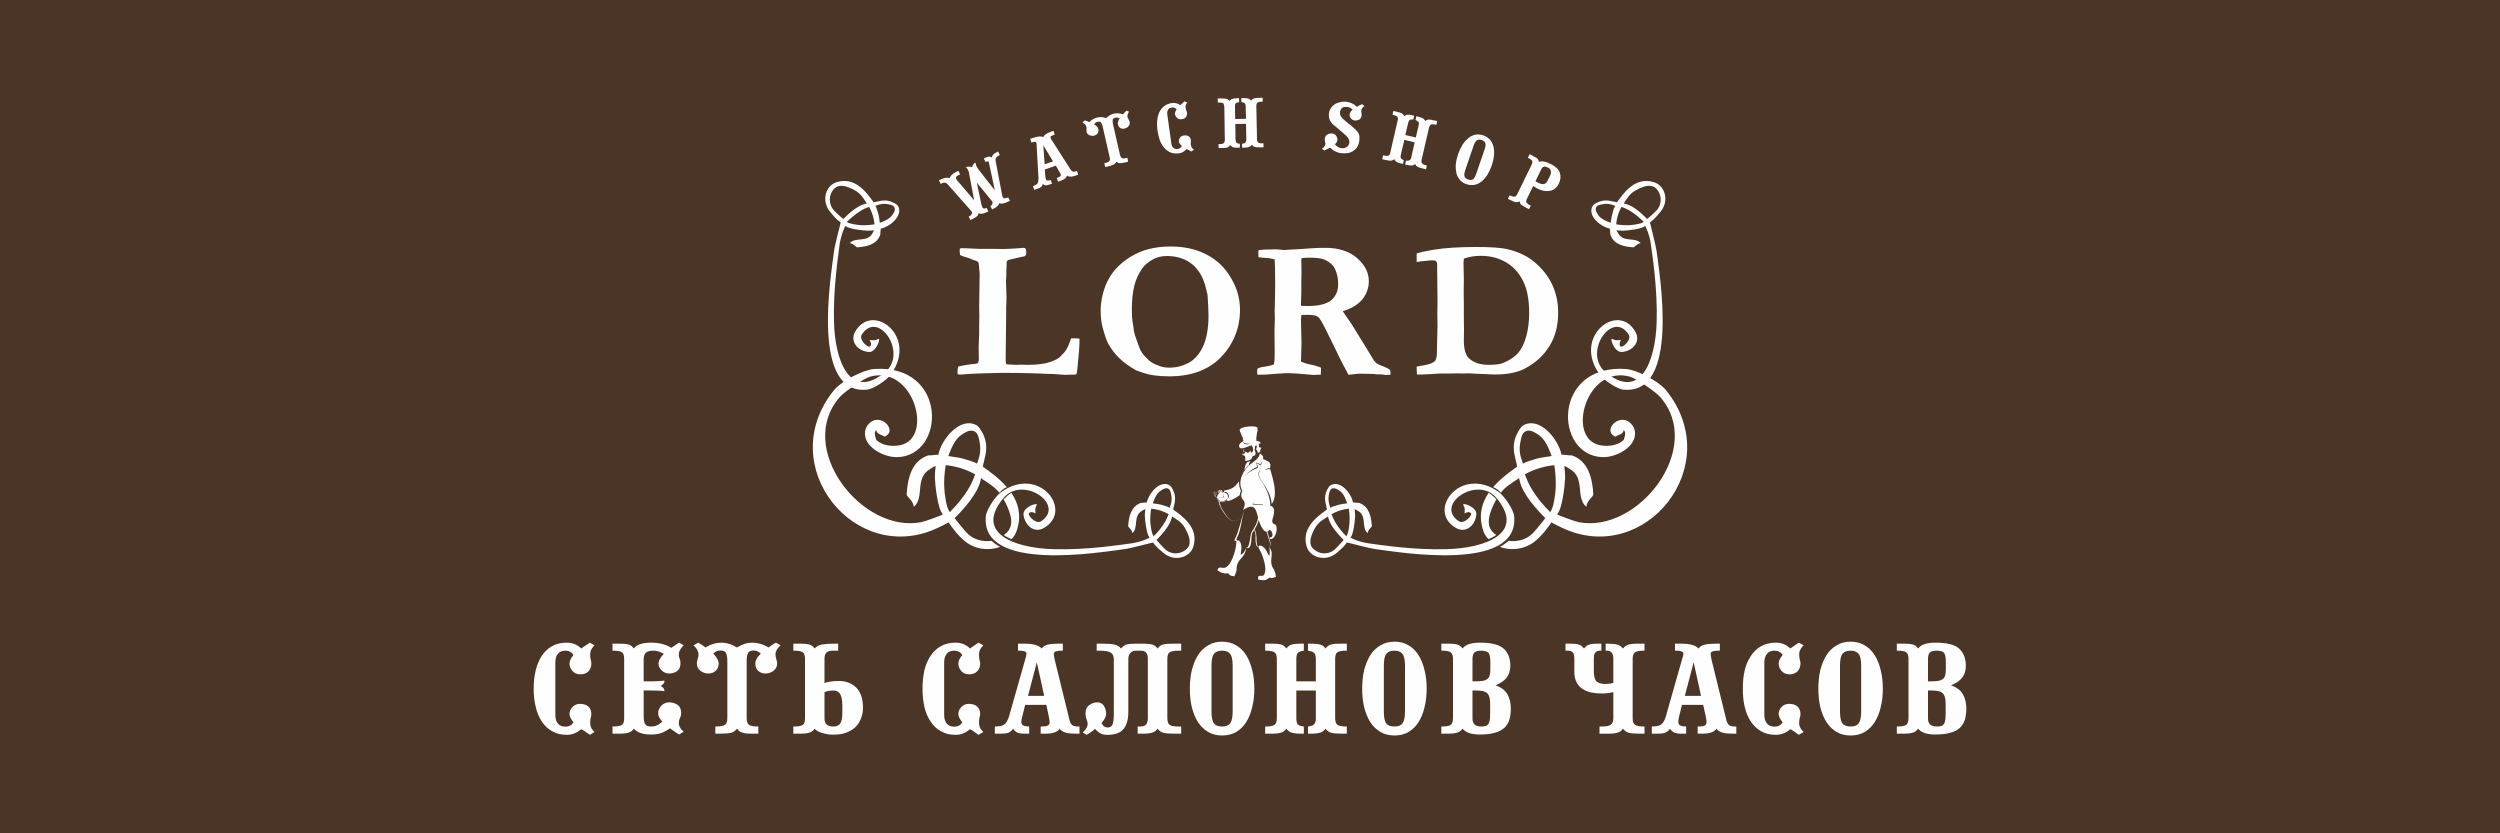 <?xml version="1.0" encoding="UTF-8"?> <!-- Creator: CorelDRAW X8 --> <svg xmlns="http://www.w3.org/2000/svg" xmlns:xlink="http://www.w3.org/1999/xlink" xml:space="preserve" width="150mm" height="50mm" style="shape-rendering:geometricPrecision; text-rendering:geometricPrecision; image-rendering:optimizeQuality; fill-rule:evenodd; clip-rule:evenodd" viewBox="0 0 15000 5000"> <defs> <style type="text/css"> <![CDATA[ .fil2 {fill:#FEFEFE} .fil0 {fill:#4B3527} .fil1 {fill:#FEFEFE;fill-rule:nonzero} ]]> </style> </defs> <g id="Layer_x0020_1">  <g id="_979706256"> <rect class="fil0" width="15000" height="5000"></rect> <g> <g> <path class="fil1" d="M3539 4409c-10,-7 -19,-13 -27,-19 -9,-6 -17,-11 -24,-15 -26,22 -55,34 -87,34 -34,0 -64,-7 -89,-22 -25,-14 -46,-34 -62,-59 -16,-25 -28,-54 -36,-88 -8,-33 -12,-69 -12,-108 0,-39 4,-75 12,-109 8,-33 20,-62 36,-87 17,-25 37,-45 62,-59 25,-14 55,-21 89,-21 33,0 62,11 87,35 7,-6 15,-11 24,-17 8,-6 17,-12 27,-18l28 16c-9,9 -16,18 -20,26 -4,9 -6,19 -6,28 0,14 1,26 4,34 2,8 3,15 3,21 0,18 -5,33 -16,46 -11,12 -28,19 -50,19 -21,0 -38,-8 -49,-22 -11,-14 -16,-28 -16,-42 0,-16 8,-33 24,-52 -11,-17 -27,-26 -48,-26 -20,0 -35,6 -46,19 -10,12 -15,30 -15,53l0 313c0,22 5,40 15,52 11,13 26,19 46,19 21,0 37,-9 48,-26 -16,-19 -24,-36 -24,-51 0,-15 6,-28 18,-41 12,-12 26,-19 44,-19 23,0 41,6 52,17 12,11 17,26 17,44 0,6 -1,13 -3,21 -3,8 -4,19 -4,33 0,10 2,19 6,28 4,9 11,17 20,26l-28 17zm323 -266l0 154c0,23 3,39 9,48 6,10 19,14 37,14 12,0 23,-2 34,-7 11,-5 21,-13 32,-22 -17,-19 -25,-35 -25,-50 0,-17 6,-32 19,-46 13,-13 29,-20 46,-20 19,0 36,5 51,15 15,10 22,27 22,51 0,9 -2,18 -7,28 -5,10 -7,20 -7,29 0,20 10,37 29,53l-27 17c-10,-6 -20,-12 -28,-18 -9,-6 -18,-12 -27,-19 -22,15 -41,25 -58,30 -16,5 -36,7 -58,7 -47,0 -80,-12 -101,-35 -5,6 -9,11 -14,15 -5,4 -11,7 -18,9 -8,2 -17,4 -27,5 -11,1 -24,1 -40,1l-29 0 0 -43c29,0 48,-3 57,-10 9,-6 13,-20 13,-40l0 -355c0,-21 -4,-34 -13,-40 -8,-7 -27,-10 -57,-10l0 -42 29 0c16,0 29,0 40,1 10,1 19,2 27,4 7,2 13,5 18,9 5,4 9,9 14,15 17,-24 53,-35 106,-35 45,0 85,10 119,31 7,-5 14,-10 22,-15 8,-5 16,-11 25,-16l27 16c-19,18 -29,36 -29,54 0,11 1,20 5,26 3,7 5,17 5,28 0,21 -7,37 -21,47 -13,9 -29,14 -48,14 -17,0 -32,-6 -44,-19 -13,-13 -19,-26 -19,-40 0,-17 11,-37 32,-59 -21,-12 -41,-19 -61,-19 -22,0 -38,4 -46,12 -9,8 -14,21 -14,41l0 131 37 0c15,0 31,0 46,-1 16,-1 30,-2 42,-3 0,8 -2,14 -7,19 -5,5 -10,10 -17,13 8,3 14,8 18,13 4,6 6,12 6,18 -14,-2 -28,-3 -43,-3 -14,-1 -30,-1 -45,-1l-37 0zm418 -221c21,22 32,42 32,60 0,17 -6,32 -18,43 -12,11 -26,16 -44,16 -18,0 -35,-6 -48,-17 -14,-11 -21,-26 -21,-44 0,-2 0,-5 1,-10 1,-5 2,-10 4,-16 1,-5 3,-11 4,-16 1,-5 1,-9 1,-12 0,-18 -10,-36 -30,-54l29 -16c8,5 15,10 23,14 7,5 13,10 20,15 32,-20 64,-29 97,-29 30,0 61,9 92,29 31,-20 61,-29 92,-29 32,0 65,9 97,29 7,-5 14,-10 21,-15 7,-5 15,-10 24,-14l27 16c-20,18 -30,36 -30,54 0,7 1,17 5,29 3,12 5,20 5,25 0,18 -7,33 -21,44 -14,11 -30,17 -49,17 -17,0 -32,-5 -44,-16 -11,-11 -17,-26 -17,-43 0,-9 2,-19 8,-29 5,-10 13,-20 25,-31 -13,-13 -27,-19 -43,-19 -19,0 -31,6 -35,18 -5,11 -7,26 -7,44l0 344c0,20 5,34 14,40 9,7 28,10 56,10l0 43 -29 0c-16,0 -29,0 -39,-1 -11,-1 -20,-3 -27,-5 -8,-2 -14,-5 -19,-9 -4,-4 -9,-9 -14,-15 -9,12 -20,20 -33,24 -13,4 -36,6 -67,6l-30 0 0 -43c29,0 48,-3 58,-10 9,-6 14,-20 14,-40l0 -344c0,-21 -3,-36 -8,-47 -5,-10 -16,-15 -34,-15 -17,0 -31,6 -42,19zm480 -18l0 -42 29 0c16,0 29,0 40,1 10,1 19,2 27,4 7,2 13,5 18,9 5,4 10,9 14,15 9,-12 24,-20 44,-24 20,-3 42,-5 68,-5l29 0 0 42 -29 0c-20,0 -34,4 -41,11 -8,8 -12,20 -12,37l0 146c11,-4 24,-7 39,-9 15,-2 31,-3 49,-3 41,0 74,13 102,39 27,27 41,67 41,121 0,22 -4,43 -11,62 -7,20 -17,37 -32,52 -14,15 -33,26 -55,35 -23,9 -49,13 -80,13 -22,0 -43,-3 -66,-10 -22,-6 -38,-15 -46,-26 -4,6 -9,11 -14,15 -5,4 -11,7 -18,9 -8,2 -17,4 -27,5 -11,1 -24,1 -40,1l-29 0 0 -43c29,0 48,-3 57,-10 9,-6 13,-20 13,-40l0 -355c0,-21 -4,-34 -13,-40 -9,-7 -28,-10 -57,-10zm187 249l0 158c0,32 18,48 52,48 19,0 33,-5 41,-16 9,-12 14,-33 14,-65l0 -46c0,-32 -5,-55 -14,-69 -8,-13 -22,-20 -40,-20 -8,0 -17,1 -27,2 -10,2 -19,5 -26,8zm924 256c-9,-7 -18,-13 -27,-19 -8,-6 -16,-11 -24,-15 -25,22 -54,34 -86,34 -35,0 -64,-7 -89,-22 -26,-14 -46,-34 -62,-59 -17,-25 -29,-54 -37,-88 -7,-33 -11,-69 -11,-108 0,-39 4,-75 11,-109 8,-33 20,-62 37,-87 16,-25 37,-45 62,-59 25,-14 54,-21 89,-21 33,0 62,11 86,35 8,-6 16,-11 24,-17 9,-6 18,-12 27,-18l29 16c-9,9 -16,18 -20,26 -4,9 -6,19 -6,28 0,14 1,26 3,34 3,8 4,15 4,21 0,18 -5,33 -17,46 -11,12 -27,19 -49,19 -22,0 -38,-8 -49,-22 -11,-14 -16,-28 -16,-42 0,-16 8,-33 24,-52 -11,-17 -27,-26 -49,-26 -19,0 -34,6 -45,19 -10,12 -15,30 -15,53l0 313c0,22 5,40 15,52 11,13 26,19 45,19 22,0 38,-9 49,-26 -16,-19 -24,-36 -24,-51 0,-15 6,-28 18,-41 12,-12 26,-19 43,-19 24,0 42,6 53,17 12,11 17,26 17,44 0,6 -1,13 -4,21 -2,8 -3,19 -3,33 0,10 2,19 6,28 4,9 11,17 20,26l-29 17zm237 -505l0 -42 37 0c54,0 89,10 105,29 8,-11 20,-19 36,-23 16,-4 38,-6 65,-6l26 0 0 42 -5 0c-15,0 -27,1 -36,4 -9,2 -13,8 -13,17 0,4 0,9 2,16 1,6 2,12 3,16l90 367c3,12 9,21 16,27 7,6 19,8 36,8l7 0 0 43 -14 0c-34,0 -58,-2 -72,-7 -14,-5 -25,-12 -33,-23 -7,11 -18,18 -32,23 -14,5 -33,7 -57,7l-25 0 0 -43c20,0 33,-1 41,-5 9,-4 13,-10 13,-20 0,-5 -1,-10 -2,-16 0,-5 -2,-13 -4,-22l-14 -67 -127 0 -18 73c-3,13 -5,22 -5,30 0,10 4,17 12,21 8,4 20,6 35,6l0 43 -27 0c-20,0 -35,-2 -45,-7 -9,-5 -18,-12 -24,-23 -8,11 -16,18 -26,23 -10,5 -27,7 -52,7l-32 0 0 -43c26,0 45,-4 57,-12 11,-9 21,-25 28,-48l97 -342c4,-11 6,-19 6,-24 1,-4 2,-8 2,-11 0,-12 -14,-18 -41,-18l-10 0zm60 271l97 0 -44 -201 -53 201zm412 -271l0 -42 31 0c32,0 56,1 74,5 18,3 32,12 41,24 10,-12 21,-20 33,-24 12,-3 31,-5 57,-5l25 0c17,0 31,0 42,1 12,1 21,2 29,4 7,2 14,5 19,9 5,4 10,9 15,15 8,-12 19,-21 32,-24 13,-4 35,-5 67,-5l42 0 0 42 -14 0c-28,0 -47,3 -56,10 -8,6 -13,19 -13,40l0 355c0,20 5,34 14,40 8,7 27,10 55,10l14 0 0 43 -42 0c-32,0 -54,-2 -67,-6 -13,-4 -24,-12 -32,-24 -5,6 -10,11 -15,15 -5,4 -12,7 -19,9 -7,2 -16,4 -27,5 -10,1 -23,1 -39,1l-20 0 0 -43 15 0c16,0 27,-4 35,-11 7,-8 11,-21 11,-39l0 -355c0,-17 -3,-29 -9,-37 -6,-9 -18,-13 -37,-13l-25 0c-13,0 -24,4 -33,13 -8,8 -13,20 -13,37l0 316c0,45 -9,79 -28,103 -19,24 -52,36 -99,36 -16,0 -30,-3 -40,-9 -10,-5 -21,-14 -33,-27 -14,13 -30,25 -50,36l-23 -14c8,-9 15,-17 21,-26 5,-8 8,-18 8,-27 0,-6 -2,-15 -7,-27 -4,-12 -6,-24 -6,-35 0,-22 8,-39 22,-49 15,-11 30,-17 48,-17 19,0 33,8 42,23 8,15 12,31 12,46 0,16 -9,34 -28,55 6,11 11,18 17,21 5,4 13,6 21,6 14,0 24,-7 29,-20 4,-13 7,-33 7,-61l0 -327c0,-20 -6,-34 -19,-42 -12,-7 -34,-11 -65,-11l-19 0z"></path> <path class="fil1" d="M7139 4132c0,-40 4,-77 12,-112 9,-34 21,-64 37,-89 16,-26 37,-45 61,-59 24,-15 52,-22 84,-22 32,0 59,7 84,22 24,14 44,33 60,59 16,25 28,55 36,89 9,35 13,72 13,112 0,40 -4,77 -13,112 -8,34 -20,64 -36,89 -16,25 -36,45 -60,59 -25,14 -52,21 -84,21 -32,0 -60,-7 -84,-21 -24,-14 -45,-34 -61,-59 -16,-25 -28,-55 -37,-89 -8,-35 -12,-72 -12,-112zm130 137c0,34 5,58 14,71 10,13 26,19 50,19 22,0 39,-6 48,-19 10,-13 15,-37 15,-71l0 -275c0,-34 -5,-58 -15,-70 -9,-13 -26,-20 -48,-20 -24,0 -40,7 -50,20 -9,12 -14,36 -14,70l0 275z"></path> <path class="fil1" d="M7661 4309l0 -355c0,-21 -5,-34 -14,-40 -9,-7 -27,-10 -56,-10l0 -42 29 0c15,0 28,0 39,1 11,1 20,2 27,4 7,2 13,5 18,9 5,4 10,9 14,15 5,-6 10,-11 15,-15 5,-4 11,-7 18,-9 8,-2 17,-3 27,-4 11,-1 24,-1 41,-1l4 0 0 42c-19,3 -31,7 -37,14 -5,6 -8,18 -8,36l0 134 117 0 0 -134c0,-18 -4,-30 -10,-36 -6,-7 -19,-11 -37,-14l0 -42 6 0c15,0 28,0 39,1 11,1 20,2 27,4 7,2 14,5 19,9 5,4 10,9 14,15 9,-12 20,-21 33,-24 13,-4 35,-5 66,-5l29 0 0 42c-29,0 -48,3 -57,10 -9,6 -13,19 -13,40l0 355c0,20 5,34 14,40 9,7 28,10 56,10l0 43 -29 0c-31,0 -53,-2 -66,-6 -13,-4 -24,-12 -33,-24 -4,6 -9,11 -14,15 -5,4 -12,7 -19,9 -7,2 -16,4 -27,5 -11,1 -24,1 -39,1l-6 0 0 -43c18,-2 31,-7 37,-13 6,-7 10,-19 10,-37l0 -166 -117 0 0 166c0,18 3,30 8,37 6,6 18,11 37,13l0 43 -4 0c-17,0 -30,0 -41,-1 -10,-1 -19,-3 -27,-5 -7,-2 -13,-5 -18,-9 -5,-4 -10,-9 -15,-15 -4,6 -9,11 -14,15 -5,4 -11,7 -18,9 -7,2 -16,4 -27,5 -11,1 -24,1 -39,1l-29 0 0 -43c28,0 47,-3 56,-10 9,-6 14,-20 14,-40z"></path> <path class="fil1" d="M8173 4132c0,-40 4,-77 12,-112 9,-34 21,-64 37,-89 16,-26 37,-45 61,-59 24,-15 52,-22 84,-22 32,0 60,7 84,22 24,14 44,33 60,59 16,25 28,55 36,89 9,35 13,72 13,112 0,40 -4,77 -13,112 -8,34 -20,64 -36,89 -16,25 -36,45 -60,59 -24,14 -52,21 -84,21 -32,0 -60,-7 -84,-21 -24,-14 -45,-34 -61,-59 -16,-25 -28,-55 -37,-89 -8,-35 -12,-72 -12,-112zm130 137c0,34 5,58 14,71 10,13 26,19 50,19 22,0 39,-6 48,-19 10,-13 15,-37 15,-71l0 -275c0,-34 -5,-58 -15,-70 -9,-13 -26,-20 -48,-20 -24,0 -40,7 -50,20 -9,12 -14,36 -14,70l0 275z"></path> <path class="fil1" d="M8775 3891c18,-24 53,-35 105,-35 67,0 114,11 141,35 27,24 41,59 41,104 0,28 -8,52 -22,71 -15,19 -38,34 -67,46 33,11 57,29 71,53 14,24 21,53 21,86 0,26 -3,48 -9,68 -6,19 -16,36 -31,49 -14,13 -34,23 -58,29 -24,7 -54,10 -90,10 -24,0 -45,-3 -63,-9 -17,-7 -30,-15 -39,-26 -4,6 -9,11 -14,15 -4,4 -10,7 -18,9 -7,2 -16,4 -27,5 -10,1 -24,1 -39,1l-29 0 0 -43c29,0 48,-3 56,-10 9,-6 14,-20 14,-40l0 -355c0,-21 -5,-34 -14,-40 -8,-7 -27,-10 -56,-10l0 -42 29 0c15,0 29,0 39,1 11,1 20,2 27,4 8,2 14,5 18,9 5,4 10,9 14,15zm60 252l0 168c0,32 17,48 51,48 12,0 21,-1 28,-3 7,-2 13,-7 17,-13 4,-6 6,-14 8,-25 1,-10 2,-24 2,-40l0 -48c0,-18 -1,-33 -4,-44 -3,-12 -8,-21 -14,-27 -7,-6 -17,-11 -29,-13 -12,-2 -26,-3 -44,-3l-15 0zm0 -191l0 136 16 0c19,0 34,-1 46,-3 12,-2 21,-6 27,-11 7,-5 12,-13 14,-22 3,-9 4,-21 4,-35l0 -46c0,-27 -4,-45 -11,-54 -7,-8 -22,-13 -44,-13 -20,0 -33,4 -41,11 -7,8 -11,20 -11,37zm773 -90l0 42 -10 0c-9,0 -17,3 -24,9 -8,6 -11,20 -11,41l0 76c0,25 5,44 14,56 10,12 29,18 59,18 6,0 14,-1 22,-2 8,-1 16,-3 22,-5l0 -147c0,-16 -4,-28 -11,-35 -6,-7 -15,-11 -25,-11l-10 0 0 -42 8 0c30,0 51,2 64,6 12,4 23,12 32,23 5,-6 10,-11 15,-15 5,-3 12,-6 19,-9 7,-2 16,-3 27,-4 10,-1 23,-1 39,-1l29 0 0 42c-29,0 -48,3 -57,10 -9,6 -14,19 -14,40l0 355c0,20 5,34 15,40 10,7 28,10 56,10l0 43 -29 0c-32,0 -54,-2 -67,-6 -13,-4 -24,-12 -33,-24 -4,6 -9,11 -14,15 -5,4 -11,7 -19,9 -7,2 -16,4 -27,5 -11,1 -24,1 -40,1l-41 0 0 -43 11 0c27,0 45,-3 56,-10 10,-7 16,-20 16,-40l0 -156c-10,2 -22,4 -35,6 -13,1 -23,2 -30,2 -25,0 -47,-2 -68,-6 -20,-5 -38,-12 -53,-22 -15,-10 -27,-24 -35,-40 -8,-16 -13,-37 -13,-61l0 -78c0,-21 -3,-34 -10,-40 -7,-7 -15,-10 -25,-10l-18 0 0 -42 28 0c24,0 43,2 54,6 11,4 21,12 29,23 9,-12 20,-21 33,-24 13,-4 33,-5 61,-5l10 0zm442 42l0 -42 36 0c54,0 89,10 105,29 8,-11 20,-19 37,-23 16,-4 37,-6 64,-6l27 0 0 42 -6 0c-15,0 -27,1 -36,4 -9,2 -13,8 -13,17 0,4 1,9 2,16 1,6 2,12 3,16l90 367c4,12 9,21 16,27 8,6 20,8 36,8l7 0 0 43 -13 0c-34,0 -58,-2 -73,-7 -14,-5 -25,-12 -33,-23 -7,11 -18,18 -32,23 -14,5 -33,7 -57,7l-24 0 0 -43c19,0 33,-1 41,-5 8,-4 12,-10 12,-20 0,-5 0,-10 -1,-16 -1,-5 -2,-13 -4,-22l-15 -67 -127 0 -18 73c-3,13 -4,22 -4,30 0,10 4,17 12,21 8,4 19,6 35,6l0 43 -28 0c-19,0 -34,-2 -44,-7 -10,-5 -18,-12 -25,-23 -7,11 -16,18 -26,23 -9,5 -27,7 -52,7l-31 0 0 -43c26,0 44,-4 56,-12 12,-9 21,-25 28,-48l97 -342c4,-11 6,-19 7,-24 1,-4 1,-8 1,-11 0,-12 -14,-18 -40,-18l-10 0zm59 271l97 0 -44 -201 -53 201z"></path> <path class="fil1" d="M10793 4409c-9,-7 -18,-13 -27,-19 -8,-6 -16,-11 -24,-15 -25,22 -54,34 -86,34 -35,0 -65,-7 -90,-22 -25,-14 -45,-34 -62,-59 -16,-25 -28,-54 -36,-88 -8,-33 -11,-69 -11,-108 0,-39 3,-75 11,-109 8,-33 20,-62 37,-87 16,-25 37,-45 62,-59 25,-14 54,-21 89,-21 33,0 61,11 86,35 8,-6 16,-11 24,-17 9,-6 18,-12 27,-18l29 16c-10,9 -16,18 -20,26 -5,9 -7,19 -7,28 0,14 2,26 4,34 3,8 4,15 4,21 0,18 -6,33 -17,46 -11,12 -27,19 -49,19 -22,0 -38,-8 -49,-22 -11,-14 -16,-28 -16,-42 0,-16 8,-33 24,-52 -11,-17 -27,-26 -49,-26 -20,0 -35,6 -45,19 -10,12 -16,30 -16,53l0 313c0,22 6,40 16,52 10,13 25,19 45,19 22,0 38,-9 49,-26 -16,-19 -24,-36 -24,-51 0,-15 6,-28 17,-41 12,-12 27,-19 44,-19 24,0 42,6 53,17 11,11 17,26 17,44 0,6 -1,13 -4,21 -2,8 -4,19 -4,33 0,10 2,19 7,28 4,9 10,17 20,26l-29 17z"></path> <path class="fil1" d="M10910 4132c0,-40 4,-77 12,-112 9,-34 21,-64 37,-89 16,-26 37,-45 61,-59 24,-15 52,-22 84,-22 31,0 59,7 84,22 24,14 44,33 60,59 16,25 28,55 36,89 9,35 13,72 13,112 0,40 -4,77 -13,112 -8,34 -20,64 -36,89 -16,25 -36,45 -60,59 -25,14 -53,21 -84,21 -32,0 -60,-7 -84,-21 -24,-14 -45,-34 -61,-59 -16,-25 -28,-55 -37,-89 -8,-35 -12,-72 -12,-112zm130 137c0,34 5,58 14,71 10,13 26,19 50,19 22,0 39,-6 48,-19 10,-13 15,-37 15,-71l0 -275c0,-34 -5,-58 -15,-70 -9,-13 -26,-20 -48,-20 -24,0 -40,7 -50,20 -9,12 -14,36 -14,70l0 275z"></path> <path class="fil1" d="M11509 3891c17,-24 52,-35 104,-35 67,0 114,11 141,35 27,24 41,59 41,104 0,28 -7,52 -22,71 -15,19 -37,34 -67,46 33,11 57,29 71,53 14,24 21,53 21,86 0,26 -3,48 -9,68 -6,19 -16,36 -31,49 -14,13 -34,23 -58,29 -24,7 -54,10 -90,10 -24,0 -45,-3 -63,-9 -17,-7 -30,-15 -38,-26 -5,6 -10,11 -14,15 -5,4 -11,7 -19,9 -7,2 -16,4 -27,5 -10,1 -24,1 -39,1l-29 0 0 -43c29,0 48,-3 57,-10 8,-6 13,-20 13,-40l0 -355c0,-21 -5,-34 -13,-40 -9,-7 -28,-10 -57,-10l0 -42 29 0c15,0 29,0 39,1 11,1 20,2 27,4 8,2 14,5 19,9 4,4 9,9 14,15zm59 252l0 168c0,32 17,48 51,48 12,0 21,-1 28,-3 8,-2 13,-7 17,-13 4,-6 6,-14 8,-25 1,-10 2,-24 2,-40l0 -48c0,-18 -1,-33 -4,-44 -3,-12 -8,-21 -14,-27 -7,-6 -17,-11 -29,-13 -11,-2 -26,-3 -44,-3l-15 0zm0 -191l0 136 17 0c18,0 33,-1 45,-3 12,-2 21,-6 27,-11 7,-5 12,-13 14,-22 3,-9 4,-21 4,-35l0 -46c0,-27 -4,-45 -11,-54 -7,-8 -21,-13 -44,-13 -19,0 -33,4 -41,11 -7,8 -11,20 -11,37z"></path> </g> <g> <path class="fil1" d="M5750 2199c12,-3 29,-6 50,-10 22,-3 35,-5 39,-5 15,0 25,-3 30,-7 3,-10 4,-17 4,-23l-1 -75 3 -76 0 -48 1 -57 -1 -61 2 -129 1 -59 0 -8c-3,-41 -6,-64 -8,-68 -3,-4 -14,-9 -34,-15 -2,-1 -9,-4 -22,-9 -10,-4 -18,-6 -26,-8 -14,-4 -23,-8 -28,-12 -1,-10 -2,-18 -2,-24 0,-3 1,-7 1,-13 3,-2 7,-3 11,-3 9,0 43,1 101,4l83 0 62 1c27,0 61,-2 103,-5 13,-2 20,-2 22,-2 6,0 10,1 12,5 3,4 5,11 5,23 0,9 -2,16 -7,20 -2,3 -11,5 -25,7l-73 17c-2,1 -5,2 -9,5 -2,2 -3,5 -4,7l0 16 -2 37 0 10 0 7c0,2 0,12 -1,32 -1,5 -1,10 -1,15 0,6 0,16 1,31 1,23 2,44 2,61 0,20 -1,44 -2,70 0,9 0,22 0,37l-3 276c0,12 2,20 6,23l55 3 35 -1 36 1c63,0 112,-7 148,-22 26,-10 44,-21 52,-32 13,-12 24,-24 32,-38 9,-14 18,-36 29,-67l18 0c10,0 20,0 32,2l0 16c0,28 -4,77 -11,147 -2,28 -5,45 -8,51 -9,2 -14,2 -17,2l-21 0 -30 1c-4,0 -27,-2 -70,-5 -8,0 -45,-1 -111,-4 -67,-2 -132,-3 -195,-3l-119 3c-46,1 -89,4 -129,7l-8 0c-3,0 -6,0 -11,-1 -1,-4 -2,-8 -2,-11 0,-16 2,-28 5,-36zm854 -338c0,-48 10,-96 28,-145 14,-35 33,-67 57,-96 25,-29 55,-55 92,-78 37,-22 75,-39 113,-48 39,-10 82,-15 129,-15 81,0 151,15 210,45 60,30 106,71 140,123 45,67 67,137 67,211 0,110 -38,204 -112,283 -75,78 -179,117 -312,117 -33,0 -64,-2 -93,-6 -21,-3 -40,-7 -57,-13 -29,-10 -46,-15 -49,-17 -43,-24 -77,-49 -102,-74 -26,-25 -47,-53 -65,-85 -10,-18 -21,-50 -34,-97 -8,-30 -12,-65 -12,-105zm397 -325c-34,0 -64,8 -90,24 -26,16 -46,33 -59,52 -22,32 -38,68 -47,106 -9,38 -14,84 -14,139 0,34 2,57 4,72 1,4 2,12 4,24 3,28 7,49 12,62 17,50 28,80 35,92 12,20 29,39 52,59 12,10 29,19 51,27 22,9 44,13 66,13 42,0 81,-10 117,-29 36,-20 65,-53 87,-100 21,-47 32,-108 32,-184 0,-31 -2,-73 -6,-126l-3 -11c-1,-3 -3,-11 -6,-24 -14,-64 -42,-112 -82,-146 -41,-33 -92,-50 -153,-50zm544 676c10,-6 25,-10 44,-12 20,-3 38,-7 54,-13 2,-7 3,-13 3,-17 1,-5 2,-24 2,-55l-1 -130 2 -70 -1 -54 1 -32c1,-42 2,-82 2,-119 0,-80 -1,-132 -3,-154l-34 -7c-32,-2 -53,-4 -63,-6l-1 -35 2 -7c20,-3 37,-4 54,-4 9,0 27,0 54,-1 28,3 43,4 45,4l31 -2 73 -4c45,-4 93,-7 144,-7 79,0 143,21 189,61 47,41 71,87 71,140 0,39 -13,75 -38,107 -26,32 -65,56 -118,72 5,8 11,18 19,29 16,23 30,43 40,59l93 151c23,40 38,63 46,70 7,7 22,14 44,22 18,7 31,14 40,20 3,7 4,13 4,18 0,3 0,8 -1,13l-15 0 -12 1 -30 -4 -24 0c-13,-2 -28,-3 -46,-3l-59 -1c-4,0 -17,1 -40,4 -11,1 -19,2 -25,3l-20 -38c-16,-30 -28,-51 -34,-66 -18,-37 -47,-97 -88,-179 -20,-39 -33,-60 -41,-65 -12,-8 -32,-12 -60,-12 -8,0 -21,0 -40,1 -1,11 -2,24 -2,40l3 129 -3 110c11,6 25,11 42,15 31,6 57,13 78,22 0,19 0,33 -2,43 -7,0 -12,-1 -14,-1l-24 2c-83,-8 -133,-11 -148,-11 -10,0 -17,0 -22,0l-80 5c-25,3 -47,4 -67,4l-25 0c-1,-9 -1,-16 -1,-18 0,-5 0,-10 2,-18zm261 -377c19,1 33,1 41,1 66,0 113,-12 141,-35 27,-24 41,-56 41,-95 0,-25 -3,-48 -10,-69 -7,-22 -15,-38 -26,-48 -14,-15 -33,-27 -56,-35 -17,-5 -45,-8 -82,-8 -18,0 -33,1 -46,3l-1 11 1 78 -1 48 0 64c-1,17 -1,40 -2,69l0 16zm694 365c6,-2 18,-4 37,-7 36,-6 59,-14 71,-25 7,-7 11,-19 13,-38 0,-4 2,-64 4,-177l-1 -64 1 -78 -2 -198 0 -24c0,-10 -2,-18 -8,-23 -3,-3 -10,-4 -23,-4 -10,0 -21,1 -34,3 -17,1 -33,3 -46,5 -3,0 -6,1 -12,2l0 -51c23,-8 56,-15 98,-22 71,-12 158,-17 261,-17 86,0 149,4 189,14 61,15 110,38 148,68 51,40 89,86 115,139 25,52 38,110 38,172 0,78 -17,145 -52,201 -34,56 -83,101 -147,135 -45,24 -106,36 -183,36l-119 -5 -35 -2 -48 1 -14 -1 -49 1 -64 0c-2,0 -22,1 -60,4 -12,1 -28,1 -48,2 -13,0 -22,0 -28,0 -1,-8 -2,-24 -2,-47zm283 -648c-1,11 -2,20 -2,25l2 99 -1 86c1,28 1,53 1,74l0 55 1 92 -1 57c0,54 10,90 30,109 28,27 68,40 118,40 39,0 67,-3 85,-10 38,-15 68,-35 91,-59 22,-25 39,-59 51,-104 12,-45 17,-91 17,-139 0,-78 -12,-143 -37,-192 -25,-50 -60,-87 -103,-112 -44,-25 -93,-38 -150,-38 -39,0 -73,6 -102,17z"></path> <g> <g> <path class="fil2" d="M9373 3167c-14,-6 -54,-26 -64,-33 -32,46 -60,80 -91,107 -65,58 -155,65 -219,40 21,-10 37,-23 52,-36 50,7 110,-6 149,-49 25,-27 50,-59 72,-87 -52,-52 -137,-145 -154,-225l-4 -15c-42,29 -79,49 -109,87 -14,-14 -28,-27 -46,-33 47,-55 105,-95 144,-123 -11,-62 -41,-118 2,-203 8,-15 22,-38 36,-46 101,-53 212,89 228,178 16,-3 39,5 61,3 102,34 124,140 130,233 1,17 -38,34 -42,76 -67,-56 -4,-173 -99,-227 -12,-7 -18,-13 -33,-18 4,32 5,56 5,68 -2,47 -16,186 -48,222 -2,3 111,44 129,47 357,70 758,-446 489,-751 -35,-39 -151,-113 -178,-121 -264,-78 -389,369 -184,410 47,10 108,3 143,-31 5,-18 18,-44 0,-60 -2,28 -33,27 -49,40 -90,-37 42,-169 109,-57 44,103 -95,182 -185,180 -293,-7 -305,-560 139,-529 66,5 196,73 240,127 367,454 -129,1061 -623,826zm-395 -171c-15,-17 -31,-30 -46,-39 -40,59 -62,131 -35,219 7,25 16,41 34,59 19,-8 35,-16 46,-25 -44,-31 -73,-80 1,-214zm356 -64c2,-39 0,-91 -8,-141 -62,6 -123,25 -177,55 9,24 24,60 38,83 35,59 78,109 110,139l3 6c23,-26 32,-110 34,-142zm-114 -180c29,-8 61,-10 90,-16 -16,-42 -38,-102 -83,-130 -22,-13 -43,-29 -71,-19 -24,9 -28,38 -33,62 -10,48 -5,80 15,133 20,-13 56,-21 82,-30z"></path> <path class="fil2" d="M8255 3295c-37,-4 -167,-40 -174,-40 -18,28 -41,44 -59,61 -66,58 -161,30 -182,-36 -35,-117 73,-187 122,-223 -6,-36 -24,-69 1,-119 5,-9 13,-23 21,-27 60,-32 125,52 134,104 10,-1 24,3 36,2 61,21 73,83 77,137 1,11 -23,21 -25,45 -40,-32 -2,-102 -58,-134 -7,-3 -11,-7 -20,-10 2,19 3,33 3,40 -1,28 -10,110 -28,131 -1,1 51,27 115,35 54,7 259,40 461,34 236,-6 477,-97 299,-308 -114,-136 -375,42 -224,141 31,20 87,-40 70,-51 -14,-9 -26,-1 -37,3 2,-22 4,-34 -7,-49 -12,-20 84,10 78,57 -7,66 -62,112 -120,81 -184,-102 25,-382 256,-216 32,24 87,103 91,144 33,340 -691,216 -830,198zm-158 -160c2,-23 0,-54 -4,-83 -36,3 -72,15 -104,33 5,14 14,34 22,48 21,35 47,65 65,82l1 4c14,-16 19,-65 20,-84zm-66 -106c17,-5 35,-6 52,-9 -9,-26 -21,-61 -48,-77 -13,-8 -26,-17 -42,-12 -14,6 -17,23 -20,37 -5,28 -2,47 9,79 12,-8 33,-13 49,-18zm-15 261c14,-16 32,-34 46,-50 -31,-31 -81,-86 -92,-133l-2 -8c-32,20 -58,34 -79,71 -50,90 -20,120 10,137 34,21 84,18 117,-17z"></path> <path class="fil2" d="M9940 1509c-5,-38 -40,-169 -40,-175 27,-18 44,-41 60,-60 59,-66 31,-161 -37,-181 -115,-36 -186,72 -221,121 -36,-6 -69,-23 -120,2 -9,4 -23,13 -27,21 -32,60 52,125 105,135 -1,9 2,22 2,35 20,61 82,73 137,77 10,1 20,-22 45,-25 -33,-39 -102,-2 -134,-58 -4,-7 -8,-10 -11,-19 19,2 33,2 41,2 27,-1 109,-9 131,-28 1,-2 27,51 35,115 7,54 40,259 34,462 -7,234 -97,475 -308,299 -137,-115 42,-376 140,-225 21,31 -40,87 -51,70 -8,-14 0,-26 4,-37 -22,2 -34,4 -50,-6 -20,-13 10,84 58,78 66,-7 112,-63 80,-120 -101,-185 -382,25 -215,255 23,32 102,87 143,91 340,33 216,-690 199,-829zm-160 -158c-24,1 -54,0 -83,-5 3,-37 14,-73 32,-105 14,5 35,14 49,23 35,21 64,47 82,65l3 2c-15,13 -65,18 -83,20zm-106 -67c-5,16 -7,36 -10,53 -25,-10 -61,-23 -77,-50 -7,-12 -17,-25 -11,-41 6,-15 22,-17 37,-20 28,-6 47,-3 79,9 -9,11 -14,33 -18,49zm260 -16c-16,15 -34,33 -51,46 -30,-31 -84,-81 -131,-91l-10 -2c22,-32 35,-58 72,-79 90,-50 121,-21 138,9 20,35 17,85 -18,117z"></path> </g> <g> <path class="fil2" d="M5627 3167c14,-6 54,-26 64,-33 32,46 59,80 91,107 64,58 155,65 219,40 -21,-10 -37,-23 -52,-36 -50,7 -110,-6 -149,-49 -25,-27 -50,-59 -72,-87 52,-52 137,-145 155,-225l3 -15c42,29 79,49 110,87 14,-14 27,-27 45,-33 -47,-55 -105,-95 -144,-123 11,-62 41,-118 -2,-203 -9,-15 -22,-38 -36,-46 -101,-53 -213,89 -229,178 -15,-3 -39,5 -60,3 -102,34 -124,140 -130,233 -1,17 38,34 43,76 66,-56 3,-173 98,-227 11,-7 17,-13 33,-18 -4,32 -5,56 -5,68 2,47 16,186 48,222 2,3 -111,44 -129,47 -357,70 -758,-446 -489,-751 35,-39 151,-113 178,-121 264,-78 389,369 184,410 -47,10 -108,3 -143,-31 -5,-18 -18,-44 0,-60 2,28 33,27 49,40 90,-37 -42,-169 -109,-57 -44,103 95,182 185,180 293,-7 305,-560 -139,-529 -66,5 -196,73 -240,127 -367,454 129,1061 623,826zm395 -171c16,-17 31,-30 46,-39 40,59 62,131 35,219 -8,25 -16,41 -34,59 -19,-8 -35,-16 -46,-25 44,-31 73,-80 -1,-214zm-356 -64c-3,-39 0,-91 8,-141 62,6 123,25 177,55 -8,24 -24,60 -38,83 -35,59 -79,109 -110,139l-3 6c-23,-26 -32,-110 -34,-142zm113 -180c-28,-8 -60,-10 -89,-16 16,-42 38,-102 83,-130 21,-13 44,-29 71,-19 24,9 28,38 33,62 9,48 5,80 -15,133 -20,-13 -56,-21 -83,-30z"></path> <path class="fil2" d="M6745 3295c37,-4 168,-40 174,-40 18,28 41,44 60,61 66,58 161,30 181,-36 36,-117 -72,-187 -121,-223 6,-36 24,-69 -2,-119 -4,-9 -12,-23 -21,-27 -59,-32 -125,52 -135,104 -9,-1 -22,3 -35,2 -60,21 -73,83 -77,137 -1,11 23,21 25,45 39,-32 2,-102 58,-134 7,-3 10,-7 20,-10 -3,19 -3,33 -3,40 1,28 10,110 28,131 2,1 -51,27 -115,35 -54,7 -259,40 -461,34 -236,-6 -477,-97 -299,-308 115,-136 375,42 224,141 -31,20 -87,-40 -70,-51 15,-9 26,-1 37,3 -2,-22 -3,-34 7,-49 12,-20 -84,10 -79,57 8,66 64,112 120,81 185,-102 -24,-382 -255,-216 -33,24 -87,103 -91,144 -33,340 690,216 830,198zm157 -160c-1,-23 0,-54 5,-83 37,3 73,15 105,33 -6,14 -14,34 -23,48 -21,35 -46,65 -65,82l-1 4c-14,-16 -19,-65 -21,-84zm67 -106c-16,-5 -36,-6 -52,-9 9,-26 22,-61 49,-77 13,-8 25,-17 41,-12 15,6 17,23 20,37 6,28 3,47 -9,79 -12,-8 -32,-13 -49,-18zm16 261c-15,-16 -33,-34 -46,-50 31,-31 81,-86 91,-133l3 -8c31,20 57,34 78,71 50,90 21,120 -9,137 -35,21 -85,18 -117,-17z"></path> <path class="fil2" d="M5004 1509c4,-38 40,-169 40,-175 -28,-18 -45,-41 -61,-60 -58,-66 -30,-161 37,-181 116,-36 186,72 222,121 36,-6 69,-23 119,2 9,4 23,13 28,21 31,60 -53,125 -105,135 1,9 -3,22 -2,35 -20,61 -83,73 -137,77 -10,1 -21,-22 -46,-25 33,-39 103,-2 135,-58 3,-7 7,-10 10,-19 -19,2 -33,2 -40,2 -28,-1 -109,-9 -131,-28 -2,-2 -27,51 -36,115 -6,54 -39,259 -33,462 6,234 97,475 308,299 136,-115 -43,-376 -141,-225 -21,31 40,87 51,70 9,-14 1,-26 -4,-37 23,2 35,4 51,-6 19,-13 -11,84 -58,78 -66,-7 -112,-63 -81,-120 102,-185 382,25 215,255 -22,32 -102,87 -143,91 -340,33 -215,-690 -198,-829zm160 -158c23,1 54,0 83,-5 -3,-37 -15,-73 -32,-105 -15,5 -36,14 -49,23 -35,21 -64,47 -82,65l-4 2c16,13 65,18 84,20zm106 -67c5,16 6,36 9,53 25,-10 61,-23 77,-50 8,-12 17,-25 11,-41 -5,-15 -22,-17 -36,-20 -29,-6 -47,-3 -79,9 8,11 13,33 18,49zm-261 -16c16,15 34,33 51,46 30,-31 85,-81 132,-91l9 -2c-21,-32 -35,-58 -72,-79 -90,-50 -120,-21 -138,9 -20,35 -16,85 18,117z"></path> </g> </g> <path class="fil1" d="M5823 1321l-11 -21 5 -3c6,-3 10,-7 13,-12 3,-5 3,-10 1,-14 -2,-3 -4,-6 -7,-9l-138 -156c-5,-6 -11,-10 -17,-10 -6,-1 -14,2 -25,7l-10 -21 9 -5c11,-5 21,-8 29,-10 8,-1 17,-1 26,2 4,-9 8,-16 14,-21 6,-6 14,-11 24,-16l14 -7 11 21 -10 5c-7,4 -12,7 -14,11 -2,3 -2,7 -1,10 1,2 2,3 3,4 1,1 2,3 3,5l103 121 -30 -160c-1,-8 -3,-15 -7,-23 -2,-5 -7,-10 -13,-16 13,-4 25,-4 37,0 3,-11 9,-20 20,-28 3,11 5,18 7,23 3,6 6,11 9,15l101 129 -35 -164c-1,-2 -1,-3 -1,-4 0,-1 -1,-2 -1,-3 -2,-4 -8,-4 -19,1l-10 -21 8 -4c18,-9 31,-9 40,-2 2,-13 12,-24 30,-32l7 -4 11 21c-11,5 -18,11 -22,16 -4,5 -4,12 -3,21l39 204c1,5 2,9 4,12 2,5 7,7 13,7 6,-1 12,-3 18,-5l1 -1 11 21 -4 2c-16,8 -29,12 -38,14 -10,2 -17,1 -22,-3 -2,13 -15,25 -40,37l-3 2 -11 -21 1 0c5,-3 9,-6 11,-11 2,-5 2,-10 0,-14 0,-1 -1,-3 -3,-5 -1,-2 -4,-5 -7,-9l-83 -101 27 128c2,8 4,14 6,19 4,9 12,11 24,5l2 -1 10 21 -3 2c-14,7 -25,11 -34,12 -8,2 -16,0 -21,-4 -1,7 -4,14 -10,20 -7,5 -18,12 -35,20l-4 3zm365 -466l-7 -22 19 -6c28,-10 48,-11 60,-4 2,-7 7,-13 15,-18 7,-5 18,-10 32,-15l14 -5 7 22 -2 1c-8,3 -14,6 -19,8 -4,3 -5,7 -3,12 0,2 2,5 3,8 2,3 4,5 5,7l112 175c5,6 9,10 14,12 5,1 11,0 20,-3l4 -1 7 22 -7 3c-17,6 -30,9 -39,9 -8,0 -15,-2 -21,-6 -2,7 -6,13 -13,18 -6,5 -16,9 -28,14l-13 4 -7 -22c10,-4 17,-7 20,-10 4,-4 5,-8 3,-13 -1,-2 -2,-5 -4,-8 -1,-3 -3,-6 -6,-11l-19 -32 -66 23 3 41c1,7 2,12 3,16 2,6 6,9 11,9 4,1 11,0 19,-3l7 22 -14 5c-10,4 -18,5 -24,5 -6,-1 -12,-4 -17,-8 -2,7 -5,13 -9,17 -5,4 -13,8 -26,13l-17 5 -7 -22c13,-5 22,-10 27,-16 4,-7 6,-17 6,-31l-11 -194c0,-7 0,-12 -1,-14 0,-2 -1,-5 -1,-6 -2,-6 -10,-7 -24,-2l-6 1zm80 131l50 -18 -58 -96 8 114zm297 -240c15,10 23,19 25,28 2,10 1,18 -4,26 -5,7 -13,12 -22,14 -10,2 -19,1 -28,-3 -9,-4 -15,-11 -17,-21 0,-1 0,-3 0,-6 0,-2 0,-5 0,-9 0,-3 0,-6 0,-9 0,-3 0,-5 -1,-6 -2,-10 -10,-18 -23,-25l14 -13c5,2 9,3 14,5 4,2 8,4 13,6 14,-15 30,-24 48,-28 16,-4 34,-3 53,4 14,-14 29,-23 46,-27 17,-4 35,-3 55,4 3,-4 6,-7 10,-11 3,-4 6,-7 10,-11l17 6c-9,12 -12,23 -10,33 1,3 4,8 7,14 3,6 5,11 6,13 2,10 0,19 -6,26 -6,8 -14,13 -24,15 -10,3 -18,2 -26,-3 -7,-4 -12,-11 -14,-21 -2,-5 -1,-10 0,-16 2,-6 5,-13 10,-20 -8,-5 -17,-7 -25,-5 -11,2 -16,7 -17,14 -1,7 0,15 2,25l42 184c3,11 7,18 13,20 5,3 16,2 31,-2l5 23 -15 4c-9,2 -16,3 -21,4 -6,1 -11,1 -15,1 -5,0 -8,-1 -11,-3 -3,-1 -7,-4 -10,-6 -3,8 -8,14 -15,17 -6,4 -18,8 -35,12l-16 3 -5 -23c16,-3 25,-7 30,-12 4,-5 5,-12 2,-23l-42 -185c-3,-11 -6,-19 -10,-24 -4,-5 -11,-6 -21,-4 -9,2 -15,7 -20,15zm584 163c-5,-3 -11,-5 -16,-8 -5,-3 -10,-5 -14,-7 -12,15 -27,23 -45,26 -18,2 -35,1 -50,-5 -15,-6 -27,-15 -38,-28 -11,-12 -20,-27 -27,-45 -6,-18 -11,-37 -14,-58 -3,-21 -4,-41 -2,-60 2,-19 6,-36 13,-51 7,-14 17,-27 29,-36 13,-10 28,-16 47,-19 18,-2 35,2 50,13 4,-4 8,-7 12,-11 4,-4 8,-8 13,-12l17 7c-5,5 -8,10 -9,15 -2,6 -2,11 -1,16 1,8 2,14 4,18 2,4 3,8 4,11 1,10 -1,19 -6,27 -5,7 -13,12 -25,13 -12,2 -21,0 -28,-7 -7,-7 -12,-15 -13,-22 -1,-9 2,-19 10,-30 -8,-9 -17,-12 -29,-11 -11,2 -18,6 -23,14 -5,8 -6,18 -4,30l24 170c1,13 5,22 12,28 7,6 15,8 26,7 12,-2 20,-8 25,-18 -11,-9 -16,-18 -18,-26 -1,-8 2,-16 7,-24 6,-7 13,-12 22,-13 13,-2 23,0 30,5 8,5 12,12 13,22 1,4 0,8 0,12 -1,5 -1,11 0,18 1,6 3,11 6,15 2,5 7,9 13,13l-15 11zm200 -72l-3 -196c-1,-11 -3,-18 -8,-22 -5,-3 -15,-4 -31,-4l-1 -24 16 0c9,0 16,0 22,0 6,1 11,1 15,2 4,1 7,3 10,5 3,2 5,5 8,8 2,-3 5,-6 8,-8 2,-2 6,-4 10,-5 4,-1 9,-2 15,-3 5,0 13,-1 22,-1l2 0 1 24c-11,1 -17,4 -21,7 -3,4 -4,11 -4,20l1 74 65 -1 -2 -74c0,-9 -2,-16 -5,-19 -4,-4 -11,-6 -21,-8l0 -23 3 0c9,0 16,0 22,0 6,0 10,1 15,2 4,1 7,3 10,5 3,2 5,5 8,8 5,-7 10,-11 18,-13 7,-3 19,-4 36,-4l16 0 0 23c-16,0 -26,2 -31,6 -5,3 -7,11 -7,22l4 196c0,11 3,18 8,22 5,3 15,5 31,4l0 24 -16 0c-17,0 -29,0 -36,-2 -7,-2 -14,-7 -18,-14 -3,4 -5,7 -8,9 -3,2 -6,4 -10,5 -4,2 -9,3 -15,3 -6,1 -13,1 -22,1l-3 0 -1 -23c11,-2 17,-4 21,-8 3,-4 5,-11 5,-20l-2 -92 -64 1 1 92c1,10 2,16 6,20 3,3 10,6 20,7l0 23 -2 0c-9,1 -16,0 -22,0 -6,0 -11,-1 -15,-2 -4,-1 -8,-3 -10,-5 -3,-2 -6,-5 -9,-8 -2,3 -5,6 -7,8 -3,2 -6,4 -10,6 -4,1 -9,2 -15,2 -6,1 -13,1 -22,1l-15 1 -1 -24c16,0 26,-2 31,-6 5,-4 7,-11 7,-22zm597 66l-14 -11c12,-8 19,-17 20,-27 1,-1 0,-3 0,-6 -1,-3 -1,-6 -2,-10 0,-3 -1,-6 -1,-9 -1,-3 -1,-6 -1,-7 2,-11 7,-20 15,-25 9,-6 19,-8 30,-7 11,1 19,6 24,14 6,8 8,17 7,27 -2,9 -6,17 -15,23 12,15 25,23 39,24 12,2 23,0 32,-7 10,-6 15,-15 16,-26 1,-9 -1,-18 -7,-27 -5,-9 -16,-19 -31,-32l-57 -48c-11,-9 -19,-20 -23,-32 -5,-11 -6,-24 -4,-37 1,-11 5,-21 11,-30 6,-10 13,-17 23,-24 9,-6 20,-10 33,-13 12,-3 25,-4 39,-2 24,3 44,13 62,30 6,-3 11,-6 15,-9 4,-2 9,-4 16,-7l14 12c-12,7 -18,16 -19,27 -1,3 0,7 1,14 1,7 1,12 1,16 -2,11 -7,19 -15,24 -9,4 -18,6 -28,5 -9,-2 -16,-6 -22,-13 -6,-8 -8,-16 -7,-24 0,-4 2,-9 5,-14 3,-4 7,-9 13,-14 -10,-10 -20,-15 -31,-16 -15,-2 -25,0 -32,5 -7,6 -11,14 -13,26 0,4 0,8 0,12 1,4 3,8 5,12 3,5 7,9 12,15 5,5 12,11 20,18l30 24c12,10 22,19 29,26 7,7 12,14 16,21 3,7 5,14 5,20 0,7 0,15 -1,24 -3,25 -14,45 -34,59 -19,14 -44,19 -74,15 -13,-1 -25,-5 -35,-10 -10,-4 -21,-12 -32,-23 -5,2 -10,5 -16,8 -5,3 -12,6 -19,9zm396 11l44 -191c3,-10 2,-18 -2,-23 -4,-4 -14,-8 -29,-12l5 -22 16 3c8,2 15,4 21,6 5,1 10,3 14,5 3,2 6,5 8,7 2,3 4,6 6,10 3,-2 6,-5 10,-6 3,-2 6,-3 11,-3 4,0 9,0 15,1 5,1 13,3 21,5l3 0 -5 23c-11,-1 -18,0 -22,3 -4,3 -7,9 -9,18l-17 72 63 15 17 -73c2,-9 2,-16 -1,-20 -3,-4 -9,-8 -18,-12l5 -23 3 1c9,2 16,4 21,6 6,1 10,3 14,5 4,2 7,5 9,7 2,3 4,6 6,10 6,-5 13,-8 20,-9 8,0 20,2 36,6l16 3 -5 23c-16,-4 -26,-4 -32,-2 -5,2 -9,9 -12,20l-44 190c-2,11 -2,19 3,24 4,4 13,9 28,12l-5 23 -15 -4c-17,-4 -29,-7 -35,-11 -7,-4 -12,-9 -15,-17 -3,2 -6,5 -9,6 -3,2 -7,3 -11,3 -5,0 -10,0 -15,-1 -6,-1 -13,-2 -22,-4l-3 -1 5 -23c11,1 18,0 22,-3 4,-2 8,-8 10,-18l20 -89 -62 -15 -21 90c-2,9 -2,16 0,20 2,4 9,8 18,12l-5 23 -2 -1c-9,-2 -16,-4 -22,-5 -6,-2 -10,-4 -14,-6 -3,-2 -6,-5 -9,-7 -2,-3 -4,-7 -5,-10 -4,2 -7,4 -10,6 -3,2 -7,3 -11,3 -4,0 -9,0 -15,-1 -6,-1 -13,-2 -21,-4l-16 -4 6 -23c15,4 25,4 31,2 6,-2 10,-9 12,-20zm407 10c7,-20 16,-39 26,-56 11,-16 23,-29 36,-40 12,-10 27,-17 42,-20 15,-3 30,-1 47,4 17,6 30,15 40,26 10,12 17,26 21,42 4,16 5,34 3,53 -2,20 -7,40 -14,61 -7,20 -16,39 -26,56 -11,16 -22,29 -35,39 -13,11 -27,17 -42,20 -15,3 -31,2 -48,-4 -16,-5 -30,-14 -40,-26 -10,-12 -17,-25 -21,-41 -3,-16 -5,-34 -3,-53 2,-20 7,-40 14,-61zm43 95c-6,18 -8,31 -5,39 2,9 10,15 22,19 12,4 21,4 29,-1 7,-5 14,-17 20,-35l49 -143c6,-17 8,-30 5,-39 -2,-8 -10,-14 -22,-19 -12,-4 -21,-3 -29,2 -7,5 -14,16 -20,34l-49 143zm312 145l86 -176c5,-10 6,-18 3,-23 -3,-5 -11,-12 -26,-18l11 -22 14 7c8,4 14,8 19,11 5,2 9,5 13,8 3,3 5,6 6,9 2,3 3,7 4,11 18,-6 41,-2 68,12 15,7 27,15 37,24 10,9 16,19 20,30 7,20 5,41 -6,65 -12,24 -30,39 -54,43 -23,4 -46,0 -69,-11 -8,-4 -18,-9 -31,-18l-37 76c-5,10 -6,18 -3,23 3,6 12,12 26,19l-11 21 -14 -7c-8,-4 -14,-8 -19,-11 -6,-3 -10,-6 -13,-8 -3,-3 -5,-6 -7,-10 -1,-3 -2,-7 -3,-11 -4,2 -7,4 -11,4 -3,1 -7,1 -11,1 -4,-1 -9,-2 -15,-4 -5,-3 -12,-6 -19,-9l-15 -7 11 -21c14,6 24,9 30,8 6,-1 11,-6 16,-16zm144 -149l-35 72c3,2 6,4 9,6 3,1 5,3 8,4 14,7 26,9 35,7 9,-2 16,-10 22,-22l13 -27c6,-11 7,-21 5,-30 -3,-9 -9,-16 -20,-21 -17,-8 -29,-5 -37,11z"></path> <g> <path class="fil2" d="M7483 2773c13,-5 17,-5 21,-5 -7,8 -13,14 -10,22 -9,5 -19,18 -27,30 0,-15 6,-34 16,-47zm-157 234l0 0 0 0zm0 0l0 0c0,0 0,0 0,0zm-1 -4l0 0 0 0zm15 -31c1,0 1,0 2,0 0,0 0,0 0,0 0,1 1,1 1,1 0,0 0,0 0,0 0,0 0,0 0,0 0,0 0,0 0,1 0,0 0,0 0,0 0,0 0,0 0,0 0,0 0,0 0,0 -1,0 -1,0 -2,0 0,0 0,0 0,0 0,0 0,0 1,0 0,0 0,0 0,0 0,0 0,0 0,-1 1,0 1,0 1,0 0,0 -1,0 -1,0 0,0 0,0 0,0 0,0 0,0 0,0 0,0 0,0 0,0 0,0 0,0 0,0 -1,0 -1,0 -1,0 0,0 0,0 0,0 0,0 0,1 -1,1 0,0 0,0 0,1 1,0 1,1 1,1 0,1 0,1 0,2 0,0 0,0 0,0 0,1 0,1 0,1 0,0 0,1 1,1 0,0 0,0 0,1 0,0 0,0 0,0 0,0 0,0 0,1 0,0 0,0 0,0 0,0 0,0 0,0 0,1 0,1 0,1 0,0 0,0 0,0 -1,0 -1,0 -1,0 0,1 0,1 0,1 -1,0 -1,0 -1,0 0,0 -1,0 -1,0 0,0 -1,0 -1,0 0,0 0,0 0,0 0,0 0,0 -1,0 0,-1 0,-1 0,-1 0,0 -1,0 -1,0 -1,1 -1,1 -1,1 -1,0 -2,0 -3,0 0,0 -1,0 -2,0 -1,0 -2,0 -2,0 -1,1 -1,1 -1,1 0,0 0,0 0,0 0,1 0,1 0,1 0,0 1,0 1,0 0,0 0,0 0,0 0,0 0,0 1,0 0,0 0,0 0,0 0,0 0,-1 0,-1 0,0 0,0 0,0 0,0 0,0 0,0 0,0 0,0 0,0 0,0 0,0 0,0 0,0 0,1 0,1 0,0 0,0 0,0 0,0 0,0 0,1 0,0 -1,0 -1,0 0,0 0,0 0,0 0,0 -1,0 -1,-1 0,0 0,0 0,0 0,0 0,0 0,-1 0,0 0,0 0,0 -1,0 -1,0 -1,0 0,0 -1,0 -1,0 0,0 0,0 -1,0 -2,2 -5,3 -9,3 -3,1 -6,1 -9,2 0,-1 0,-1 0,-1 0,0 1,0 1,0 0,0 0,0 0,0 0,0 1,0 1,0 1,0 2,-1 3,-1 2,-1 3,-1 4,-1 2,-1 5,-2 7,-2 1,0 2,0 2,0 1,0 1,-1 2,-1 0,0 0,-1 0,-1 0,0 0,0 0,0 0,0 0,0 0,0 0,-1 0,-1 0,-1 0,0 0,0 0,0 1,0 1,0 1,0 0,0 0,0 0,0 1,0 1,0 1,0 0,0 0,0 0,0 0,0 -1,0 -1,0 0,0 0,0 0,0 0,0 -1,0 -1,0 0,0 0,0 0,0 0,1 0,1 0,1 0,0 0,0 0,0 0,0 0,1 0,1 1,0 1,0 1,0 0,0 0,0 0,0 0,0 0,0 0,0 0,0 0,0 0,0 1,0 1,0 1,0 1,-1 1,-1 2,-1 1,0 1,0 2,-1 1,0 1,0 1,0 1,0 1,0 2,0 0,0 0,-1 1,-1 0,0 0,0 1,0 0,0 0,0 0,0 0,0 0,0 1,-1 0,0 0,0 0,0 0,0 0,0 1,0 0,-1 0,-1 0,-1 0,0 -1,0 -1,0 0,-1 1,-1 1,-1 0,0 0,-1 0,-1 0,0 0,0 0,-1 0,0 0,0 1,-1 0,0 0,0 0,0 0,-1 0,-1 0,-1 0,-1 -1,-1 -1,-1 0,0 0,0 0,0 0,0 0,0 -1,0 0,0 0,0 0,0 0,0 0,0 0,0 0,1 0,1 0,1 0,0 0,0 0,0 0,0 0,0 0,0 0,0 0,0 1,0 0,0 0,0 0,1 0,0 0,0 0,0 0,0 0,0 0,0 0,0 0,0 0,0 -1,0 -1,0 -1,0 0,0 0,0 0,-1 0,0 0,0 0,0 0,0 0,0 0,-1 0,0 0,0 0,0 0,0 0,0 0,0 0,0 0,0 1,0 0,0 0,0 0,0 0,0 1,0 1,0 0,-1 0,-1 0,-2 0,0 0,0 -1,-1 1,0 1,-1 1,-1 0,-1 0,-1 0,-1 0,-1 0,-2 0,-3 0,0 1,-1 1,-1 0,0 0,-1 0,-1 0,0 0,0 0,1 0,0 0,1 0,1 0,1 0,2 0,3 0,0 0,0 0,1 0,0 0,1 0,1 0,0 0,1 0,1 0,1 -1,1 -1,1zm26 13c-1,2 -1,3 -2,4 -4,7 -10,12 -18,16 -8,3 -17,3 -24,0 -7,-2 -13,-8 -16,-14 -1,-2 -1,-3 -1,-4l-1 2c7,32 60,25 62,-4zm-51 -36l-2 0 0 0c0,0 0,0 0,0 0,0 0,0 0,0l0 0 0 5 0 0c0,0 0,0 0,0 0,0 0,0 0,0l0 0 2 0 0 0c0,0 0,0 0,0l0 0 0 -5zm-1 7l-1 0 0 0c0,0 0,0 0,0 -1,0 -1,1 -1,1l0 0 0 5 0 0c0,0 0,0 0,0 0,0 0,0 0,0l0 0 2 0 0 0c0,0 0,0 0,0l0 0 0 -6zm0 0l0 0 0 0zm1 1c0,-1 0,-1 -1,-1l1 1zm0 0c0,0 0,0 0,0l0 0zm0 0l0 0 0 0zm-1 5l1 -5 -1 5zm0 0l0 0 0 0zm0 0c0,0 0,0 0,0 0,0 0,0 0,0l0 0zm0 0c0,0 0,0 0,0l0 0zm1 -13l0 0 0 0zm0 0c0,0 0,0 0,0l0 0zm0 0c0,0 0,0 0,0l0 0zm0 0l0 0 0 0zm0 5l0 -5 0 5zm0 0l0 0 0 0zm0 0c0,0 0,0 0,0 0,0 0,0 0,0l0 0zm0 0c0,0 0,0 0,0l0 0zm15 1c4,-1 8,-1 12,-1 -2,-1 -5,-2 -8,-2 -2,0 -4,-1 -6,-2 1,2 1,3 2,5zm104 -67c-16,24 -39,50 -85,54 -9,5 -5,10 0,11 14,-9 30,21 22,35 -1,0 -2,-1 -3,-2 0,-1 0,-1 0,-1l0 0 -1 -8c0,-3 0,-5 -1,-7 -3,-7 -8,-11 -14,-13 -2,-1 -5,-2 -7,-2 -3,-3 -6,-4 -10,-5 -2,0 -3,-1 -5,-1 2,-2 4,-4 3,-6 -1,-3 -8,-4 -14,-3 -3,1 -6,3 -7,5 -1,0 -3,0 -4,0 -4,0 -4,2 -1,5 1,1 3,2 4,3l0 1 0 0 0 0c0,0 0,1 0,1 0,1 0,1 0,1l0 0 0 0 -1 5 0 0 0 0c0,1 1,1 1,2 0,0 0,0 1,0 -3,3 -4,5 -6,8 -1,2 -1,4 -2,6 0,-2 -1,-4 -2,-6 -1,-4 0,-8 -1,-11 -1,-6 -4,-5 -6,-2 0,4 0,8 -1,12 0,-3 -2,-6 -3,-7 0,-1 0,0 0,-2 0,-1 0,-5 0,-7 -3,-5 -6,-5 -6,-2 0,2 0,3 -1,6 0,0 0,0 0,0 -1,-1 -3,-1 -4,-2 -5,-1 -6,2 -3,4 1,1 2,2 3,3 1,2 4,4 5,6 1,2 1,4 2,6 2,3 5,5 8,7 0,0 0,0 0,1 2,1 5,2 8,4l0 2 0 0 0 0c1,8 4,13 9,17 0,2 0,4 0,6 2,2 4,5 7,3 -1,-2 -1,-4 -2,-5 0,0 0,0 1,0 4,2 10,3 15,3 6,0 11,-2 16,-4 4,-2 8,-5 11,-8 2,4 7,5 15,4 23,-9 46,-20 64,-35 0,-10 3,-18 8,-25 -11,-14 -13,-39 -13,-57zm-121 127c0,2 1,4 1,6 3,1 4,2 6,1 0,-2 -1,-3 -1,-5 -2,0 -4,-1 -6,-2zm2 8c1,2 1,5 2,7 2,0 4,2 6,0 -1,-2 -2,-4 -2,-6 -2,0 -4,0 -6,-1zm3 9c0,2 1,3 2,5 2,2 5,2 5,1 0,-2 -1,-4 -2,-6 -2,0 -4,0 -5,0zm3 7c1,3 2,5 3,7 2,1 4,3 5,1 -1,-2 -2,-5 -3,-7 -2,0 -3,0 -5,-1zm4 10c1,1 2,3 3,5 1,1 4,2 5,1 -1,-2 -2,-4 -3,-6 -1,0 -3,0 -5,0zm4 7c1,1 2,3 3,5 1,0 3,0 4,-1 -1,-2 -1,-3 -2,-4 -1,1 -3,0 -5,0zm4 6c34,51 63,92 120,39 -58,53 -85,10 -116,-40 -1,1 -2,1 -4,1zm-18 -115l0 0 0 0 0 0c1,0 1,1 1,1 1,0 1,1 1,1l0 0 0 0 0 1c2,0 4,0 6,0 1,-1 1,-1 2,-1 -2,0 -3,-1 -4,-2 -2,0 -4,0 -6,0 0,0 0,0 0,0zm2 7l0 0 0 0 0 0c0,1 -1,1 -1,2 0,0 0,0 0,1l0 0 0 0 0 3c2,-1 3,-2 4,-2 0,-1 0,-3 -1,-4 -1,0 -2,0 -2,0zm-6 -2l0 -2c0,0 0,0 0,-1 -1,-1 -1,-2 0,-3 0,0 -1,0 -1,0 -3,0 -4,1 -2,4 1,1 2,1 3,2zm4 2l0 0c0,0 0,0 0,0zm12 -6c-2,-1 -4,-2 -6,-3 -2,0 -4,0 -5,0 1,-1 2,-2 4,-2 4,-1 8,-1 8,1 1,1 0,3 -1,4zm-42 20c0,-1 0,-1 0,-2 -1,-2 -1,-5 -1,-8 -1,0 -2,-1 -4,-1 -8,-2 -1,4 1,6 1,1 3,3 4,5zm10 14c-1,-4 -1,-8 -1,-11 0,-1 0,-1 0,-1 0,-2 -3,-6 -3,-6 -1,-2 0,-1 0,-2 0,-2 -1,-5 -1,-7 -2,-4 -4,-4 -4,-1 0,2 0,2 -1,5 0,2 0,5 1,7 1,3 1,5 2,8 1,2 5,6 7,8zm8 3l1 -5c0,-1 0,-2 0,-2 0,-2 -1,-5 -2,-7 -1,-3 -1,-6 -1,-9 -1,-5 -3,-5 -4,-3 0,4 0,8 -1,12 0,4 0,7 1,10 2,1 4,3 6,4zm139 -296c6,2 14,1 23,-2 -3,7 -4,13 -5,21 0,3 1,2 3,2 5,-1 10,-3 13,-3 -3,0 -6,0 -10,0 -2,0 -2,1 -2,-2 0,-7 -1,-11 1,-18 14,-3 31,-11 44,-16 2,3 4,7 6,10 5,12 6,23 -2,33 -3,2 -5,1 -8,3 1,-7 -3,-8 -2,-16 -6,12 -10,15 -20,17 -1,-5 0,-9 -3,-7 -2,3 -4,4 -6,4 0,-2 1,-3 1,-5 -3,-1 -6,5 -6,5 0,10 -7,10 -17,6 3,6 6,12 17,14 4,11 3,21 1,29 19,4 45,-8 46,-29 4,0 8,0 12,-1 11,-14 3,-25 -2,-38 6,1 3,-7 3,-18 18,-17 12,10 6,19 13,2 6,21 17,19 5,-1 9,-4 12,-9 -8,6 -2,-9 4,-22 -6,1 -12,0 -15,-5 2,-6 1,-12 -2,-17 7,-1 12,-2 14,-3 -5,-11 -19,-16 -26,-13 -6,-31 11,-61 6,-80 -2,-16 -105,-10 -107,13 -1,9 20,39 22,68 -8,1 -25,13 -26,28 1,6 3,10 8,13zm19 -31c16,16 38,3 42,2 -20,5 -40,1 -43,-10 0,1 0,6 1,8zm156 624l1 17c0,13 2,26 -3,37 -9,-15 -15,-32 -26,-45 -16,-19 -37,-23 -38,-10 -10,1 -12,-30 -12,-54 -1,-27 -5,-40 -12,-50l0 0c10,-17 21,-37 25,-57 4,13 9,26 15,38 8,15 19,33 33,32 4,27 32,79 16,91 20,-12 -8,-66 -11,-92 4,-2 8,-5 12,-10 22,7 25,51 1,45 -1,-7 -2,14 12,10 28,-8 43,-84 16,-89 -10,-3 -15,-16 -12,-25 12,-42 20,-76 -11,-85l-1 0c0,0 0,0 0,-1 0,0 -1,0 -2,0 1,-1 2,-1 2,-2 -2,-50 -22,-101 -59,-154 -25,-35 -8,-62 23,-93 -31,31 -44,60 -20,95 37,52 61,95 64,144 19,-23 24,-63 15,-114 -5,-31 -15,-62 -23,-93 -10,-4 -21,-2 -35,6 11,-10 21,-15 32,-13 8,-22 2,-37 -18,-45 -8,-4 -16,-7 -23,-11 5,-19 -8,-26 -19,-33 -5,28 -27,42 -56,64 -43,32 -81,105 -49,160 -9,18 -9,34 -1,48 14,13 24,29 5,67 69,-45 77,-6 90,44 -2,33 -23,65 -37,86 -13,19 -9,102 -37,97 45,17 28,-71 41,-91 3,-5 6,-10 10,-15 6,10 10,22 8,49 -1,26 5,56 18,52 0,4 2,10 7,17 16,25 52,123 23,153 -8,8 -23,-2 -30,6 -4,5 -3,13 -1,20 15,2 34,6 48,0 9,-4 14,-11 23,-13 9,9 25,-1 35,-5 -2,-12 -4,-23 -9,-34 -2,-5 -4,-11 -7,-15 -10,-12 -12,-28 -13,-44 0,-19 8,-46 -1,-66l-9 -19zm-40 -526c-1,13 -6,25 -15,37 -7,-6 -14,-11 -22,-15 4,10 8,19 7,29 -31,12 -62,31 -94,56 32,-25 58,-48 88,-60 2,-9 -1,-19 -4,-28 9,3 18,5 24,12 9,-12 15,-18 16,-31zm0 261l0 13 -61 -3 3 -18 0 14 57 4 1 -10zm-103 271c-1,4 -2,8 -5,15 -4,13 -14,20 -25,26 1,-17 6,-35 4,-53 -2,-24 -16,-39 -25,-32 -6,-5 -6,-9 4,-28 18,-40 22,-95 37,-151 -18,56 -34,130 -50,159 -16,27 -1,18 6,25 -2,3 -3,9 -3,16 -1,30 -28,134 -71,142 -10,2 -20,-4 -30,-1 -7,2 -10,9 -12,15 12,9 26,17 41,19 10,2 19,-2 28,2 3,13 21,14 33,16 5,-11 10,-21 12,-33 1,-6 3,-12 2,-18 -1,-15 7,-31 16,-44 11,-16 24,-21 36,-52 6,-17 -1,-12 2,-23z"></path> </g> </g> </g> </g> </g> </svg> 